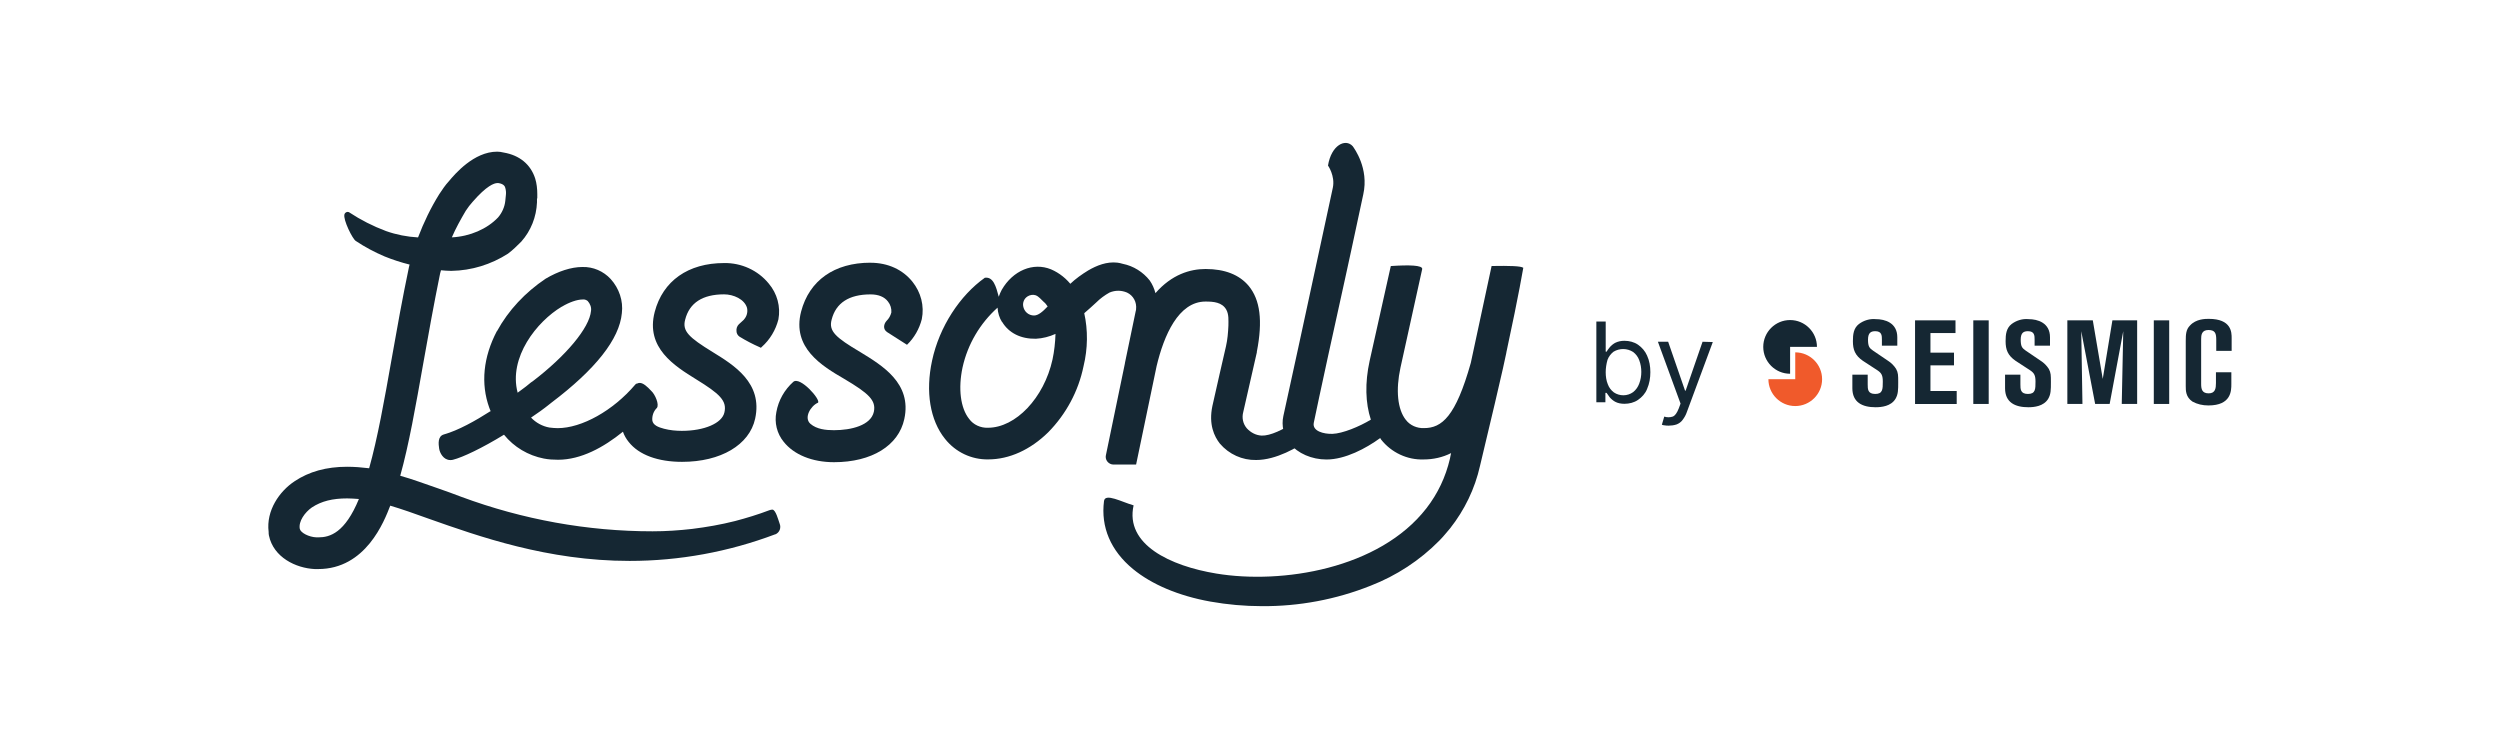 <?xml version="1.0" encoding="UTF-8"?><svg id="_Replace_Art_" xmlns="http://www.w3.org/2000/svg" viewBox="0 0 500 149.8"><defs><style>.cls-1{fill:#f05a2b;}.cls-2{fill:#152733;}</style></defs><path id="Fill-4" class="cls-2" d="M174.1,52.54c-7.24,0-12.25,3.56-13.88,9.78-1.87,7.24,4.16,10.87,8.63,13.46,4.89,2.9,6.4,4.29,5.92,6.58-.6,2.72-4.53,3.68-7.97,3.68-1.63,0-3.44-.18-4.71-1.27-1.39-1.21,.06-3.62,1.51-4.23,.6-.6-3.62-5.37-4.95-4.16-1.75,1.57-2.96,3.68-3.38,6.04-.42,2.11,.12,4.29,1.45,5.92,2.05,2.6,5.73,4.1,10.08,4.1,7.55,0,12.92-3.32,14.06-8.63,1.57-7.18-4.47-10.74-8.81-13.4-4.89-2.9-6.34-4.16-5.73-6.46,.85-3.38,3.5-5.07,7.79-5.07,1.57,0,2.78,.48,3.5,1.45,.48,.6,.72,1.39,.66,2.17-.18,.66-.48,1.21-.97,1.69-.54,.6-.78,1.63,.12,2.23l3.98,2.54c1.45-1.39,2.47-3.2,2.96-5.13,.54-2.66-.18-5.37-1.87-7.48-1.93-2.41-4.89-3.8-8.39-3.8"/><path id="Fill-6" class="cls-2" d="M112.35,61.35c1.51-.91,3.08-1.45,4.16-1.45,.36-.06,.72,.06,1.03,.3,.48,.54,.78,1.27,.66,1.99-.3,3.38-5.01,8.99-11.65,14.06l-.36,.24h0c-.42,.36-1.39,1.15-2.66,2.05-1.87-7.06,3.86-14.25,8.81-17.2m-12.43,24.45c.06,.12,.12,.24,.24,.36-.12-.12-.18-.24-.24-.36m-.48-.78c-.06-.12-.18-.3-.24-.42,.12,.18,.18,.3,.24,.42m-.6-1.15c-.06-.12-.12-.3-.24-.48,.06,.18,.18,.3,.24,.48m.54-17.63c-2.72,5.19-3.26,10.5-1.51,15.33,.12,.3,.24,.6,.36,.91,0-.06-.06-.12-.12-.24-3.02,1.93-6.46,3.86-9.3,4.65-1.33,.36-1.09,1.99-.97,2.84,.12,.85,.85,2.29,2.23,2.29,.18,0,.36,0,.54-.06,1.93-.48,5.86-2.35,10.2-5.01,1.99,2.47,4.83,4.16,7.97,4.77,.91,.18,1.87,.24,2.84,.24,4.59,0,9.11-2.47,12.98-5.61,.24,.72,.66,1.45,1.15,2.05,2.05,2.6,5.86,3.98,10.68,3.98,7.73,0,13.46-3.38,14.61-8.63,1.57-7.18-4.29-10.74-8.51-13.34-4.71-2.9-6.1-4.16-5.49-6.46,.85-3.38,3.5-5.07,7.79-5.07,1.87,0,4.1,.97,4.59,2.72,.18,.85-.06,1.69-.6,2.29,0,.06-.18,.18-1.03,.97-.36,.36-.54,.85-.48,1.39,0,.42,.24,.85,.6,1.09,1.27,.78,2.66,1.51,4.04,2.11l.24,.12,.18-.18c1.63-1.45,2.78-3.38,3.32-5.49,.48-2.54-.24-5.19-1.93-7.18-2.17-2.66-5.49-4.16-8.93-4.1-7.18,0-12.25,3.56-13.88,9.78-1.87,7.18,3.98,10.8,8.27,13.46,4.71,2.9,6.22,4.29,5.67,6.64-.48,2.17-4.04,3.68-8.51,3.68-1.21,0-2.41-.12-3.56-.42s-2.23-.72-2.35-1.69c-.06-.91,.24-1.81,.91-2.47,.54-.66-.36-2.72-1.09-3.38-.85-.91-1.63-1.63-2.35-1.63-.18,0-.42,.06-.6,.18l-.06-.06-.24,.24c-4.41,5.19-10.68,8.69-15.51,8.69-.54,0-1.09-.06-1.63-.12-1.39-.24-2.72-.97-3.68-1.99,1.27-.85,2.54-1.75,3.74-2.72l.3-.24c8.87-6.7,13.64-12.74,14.12-17.93,.3-2.47-.54-4.95-2.23-6.82-1.45-1.57-3.5-2.47-5.67-2.41-2.23,0-4.83,.85-7.36,2.35-4.04,2.72-7.42,6.28-9.72,10.5"/><path id="Fill-1" class="cls-2" d="M63.7,107.47h-.42c-1.51-.06-3.14-.91-3.32-1.69-.3-1.51,1.03-3.32,2.41-4.29,1.93-1.27,4.16-1.81,7.06-1.81,.72,0,1.51,.06,2.35,.12-2.78,6.76-5.79,7.67-8.09,7.67m29.46-65.31c.42-.66,.91-1.27,1.39-1.81,2.78-3.2,4.29-3.74,4.95-3.74h.18c1.15,.18,1.33,.72,1.39,.97,.12,.42,.18,.91,.12,1.39l-.06,.6-.06,.6c-.12,1.21-.66,2.41-1.45,3.32-2.17,2.29-5.61,3.8-9.24,3.98,.78-1.81,1.75-3.56,2.78-5.31m61.33,59.76c-.18,0-.42,.06-.6,.12-2.23,.85-4.59,1.57-6.88,2.17-2.84,.72-5.67,1.21-8.57,1.57-2.6,.3-5.25,.48-7.91,.48-13.04,0-25.96-2.35-38.21-6.88-1.57-.6-3.08-1.15-4.47-1.63-2.84-.97-5.37-1.93-7.79-2.6,1.75-6.28,3.08-13.88,4.59-22.39,1.03-5.79,2.11-11.83,3.38-18.05,.06-.24,.12-.48,.18-.66,.66,.06,1.33,.12,1.99,.12h.12c3.98-.06,7.91-1.27,11.29-3.44,.97-.72,1.81-1.57,2.66-2.41,1.93-2.17,3.02-4.95,3.14-7.85v-.78h.06v-1.15h0v.24c0-1.03-.12-2.11-.42-3.08-.91-2.84-3.14-4.65-6.28-5.19-.48-.12-.91-.18-1.33-.18-4.65,0-8.45,4.47-9.66,5.92-.72,.78-1.33,1.69-1.93,2.6-1.69,2.72-3.08,5.61-4.23,8.63-2.17-.12-4.35-.54-6.4-1.27-2.6-.97-5.07-2.23-7.36-3.74l-.06-.06h-.12c-.3-.12-.66,.12-.78,.42v.06c-.3,1.03,1.63,4.95,2.29,5.31,1.81,1.21,3.74,2.23,5.73,3.08,1.63,.66,3.32,1.21,5.01,1.63-.06,.18-.06,.3-.12,.48-1.33,6.34-2.41,12.37-3.44,18.23-1.51,8.57-2.84,16-4.53,22.03-1.45-.18-2.96-.3-4.41-.3-4.16,0-7.61,.97-10.5,2.9-3.02,1.99-5.73,5.86-5.19,10.14,0,.24,0,.48,.06,.72,.91,4.35,5.37,6.52,9.17,6.7h.66c9.54,0,13.22-9.54,14.43-12.68,2.23,.66,4.83,1.57,7.67,2.6,10.08,3.56,23.84,8.45,40.2,8.45,9.96,0,19.8-1.81,29.09-5.31h.06c.85-.36,1.21-1.33,.85-2.17-.24-.66-.78-2.78-1.45-2.78"/><path id="Fill-8" class="cls-2" d="M210.92,66.12v0h0Zm-.42,5.79c-1.69,7.67-7.36,13.64-12.92,13.64-1.45,.06-2.9-.6-3.74-1.75-1.75-2.17-2.23-6.1-1.33-10.32,1.03-4.65,3.5-8.81,7-11.95,.06,1.03,.36,2.05,.91,2.9v-.06c1.33,2.23,3.74,3.44,6.76,3.38,1.33-.06,2.72-.42,3.92-.97-.06,1.75-.24,3.44-.6,5.13h0Zm-5.01-12.62c.48-.3,1.09-.42,1.63-.24,.66,.24,1.09,.85,1.63,1.33,.3,.24,.54,.54,.78,.91-.97,1.03-1.87,1.81-2.72,1.81-1.09,0-1.99-.78-2.17-1.87h0c-.12-.72,.18-1.51,.85-1.93h0Zm53.78,24.87c-2.6,1.81-5.25,3.02-6.94,2.96-1.15-.06-2.17-.6-2.96-1.45-.78-.91-1.03-2.11-.72-3.26,.6-2.6,2.72-11.89,2.72-11.95v-.12c1.21-6.22,.66-10.38-1.63-13.16-1.87-2.23-4.77-3.38-8.63-3.38-3.08,0-6.76,1.09-10.02,4.83-.24-.91-.6-1.75-1.15-2.54-1.33-1.69-3.26-2.9-5.37-3.32-.36-.12-.72-.18-1.09-.24h0c-2.11-.24-4.1,.54-5.86,1.57-1.27,.78-2.47,1.63-3.56,2.66,.12,.18,.24,.36,.42,.54-1.09-1.51-2.6-2.72-4.29-3.44-3.56-1.45-7.61,.24-9.84,4.1-.24,.42-.42,.91-.6,1.39-.54-2.05-1.09-4.04-2.78-3.8-4.95,3.5-9.11,9.78-10.56,16.6-1.33,6.16-.42,11.89,2.6,15.63,2.11,2.66,5.31,4.16,8.63,4.1,4.23,0,8.45-1.93,12.01-5.43,3.56-3.62,6.04-8.21,7.06-13.22,.85-3.5,.91-7.18,.12-10.68v.12l.12-.12c.78-.66,1.57-1.39,2.29-2.05,.78-.78,1.69-1.45,2.66-1.99,1.15-.48,2.35-.48,3.5,0,1.27,.6,1.99,1.93,1.81,3.38,0,.06,0,.12-.06,.3-.48,2.23-1.27,6.16-2.17,10.44h0v.06h0c-1.81,8.81-3.68,17.81-3.8,18.35-.18,.78,.3,1.57,1.09,1.81,.12,0,.24,.06,.36,.06h4.59l4.1-19.68c1.45-6.1,4.35-12.92,9.78-12.92,1.57,0,3.32,.12,4.16,1.63,.54,.97,.42,2.17,.42,3.2-.06,1.39-.18,2.78-.48,4.1-.18,.78-2.17,9.42-2.72,11.95-.78,3.68,.36,6.1,1.51,7.55,1.81,2.11,4.47,3.32,7.24,3.26,4.04,0,8.33-2.54,10.5-4.1l-2.47-3.74Z"/><path id="Fill-10" class="cls-2" d="M301.34,70.16h0c2.54-11.77,3.26-16.36,3.32-16.6-.48-.36-2.66-.42-6.34-.36,0,.06-2.11,9.78-4.16,19.38-3.02,10.74-5.79,13.04-9.36,13.04-1.39,.06-2.78-.54-3.62-1.63-1.69-2.11-2.05-5.98-1.09-10.44l4.35-19.74c.12-.78-2.66-.85-6.28-.6l-4.23,18.95c-.97,4.41-.85,8.45,.24,11.77-2.29,1.39-5.67,2.78-7.67,2.84-1.75,.06-4.1-.54-3.74-2.23,.6-3.02,5.13-23.84,6.28-28.91,0,0,2.05-9.36,3.62-16.78,1.15-5.19-1.81-9.17-2.11-9.6-1.45-1.63-4.29-.24-4.95,3.86,0,0,1.45,2.05,.97,4.41-1.63,7.48-3.62,16.78-3.62,16.78-1.09,5.07-5.61,25.96-6.28,28.91-.42,1.93,.06,3.98,1.27,5.49,1.63,1.99,4.41,3.2,7.36,3.2,3.74,0,7.91-2.23,10.74-4.29,.06,.12,.12,.18,.18,.3,2.05,2.6,5.25,4.1,8.51,3.98,1.93,0,3.8-.42,5.49-1.27h0c-.06,.36-.18,.72-.24,1.15-.85,3.62-2.41,6.94-4.71,9.9h0c-9.42,12.13-28.91,15.21-42.01,13.04-9.17-1.51-18.29-5.79-16.54-13.64-2.35-.66-5.73-2.54-5.92-.85-.66,5.19,1.33,9.9,5.79,13.58,3.74,3.08,9.11,5.37,15.51,6.52,3.38,.6,6.82,.91,10.26,.91,7.42,.06,14.85-1.33,21.79-4.1,5.13-1.99,9.84-5.07,13.7-8.99,.78-.78,1.45-1.63,2.17-2.47h0c2.9-3.68,4.95-7.91,5.98-12.49,5.01-20.89,5.43-23.3,5.31-23"/><path class="cls-2" d="M370.46,74.93h3.08v1.93c0,.97,0,1.93,1.51,1.93s1.51-.97,1.51-2.47c0-1.21-.24-1.69-1.03-2.23l-2.96-1.93c-1.57-1.09-1.99-2.23-1.99-3.92,0-1.33,.12-2.6,1.21-3.44,.97-.72,2.17-1.09,3.38-.97,1.81,0,4.29,.72,4.29,3.62v1.69h-3.08v-1.21c0-.78,0-1.69-1.33-1.69-.85,0-1.45,.3-1.45,1.69s.3,1.69,.97,2.17l3.02,2.05c.66,.42,1.21,.97,1.63,1.63,.42,.78,.42,1.27,.42,2.66,0,1.51,0,2.41-.54,3.32-.91,1.51-2.84,1.69-3.98,1.69-2.66,0-4.65-.97-4.65-3.8v-2.72Z"/><path class="cls-2" d="M383.01,64.07h8.09v2.54h-5.01v3.92h4.71v2.54h-4.71v5.13h5.25v2.6h-8.33v-16.72h0Z"/><path class="cls-2" d="M394.66,64.07h3.08v16.72h-3.08v-16.72Z"/><path class="cls-2" d="M401,74.93h3.08v1.93c0,.97,0,1.93,1.51,1.93s1.51-.97,1.51-2.47c0-1.21-.24-1.69-1.03-2.23l-2.96-1.93c-1.57-1.09-1.99-2.23-1.99-3.92,0-1.33,.12-2.6,1.21-3.44,.97-.72,2.17-1.09,3.38-.97,1.81,0,4.29,.72,4.29,3.62v1.69h-3.08v-1.21c0-.78,0-1.69-1.33-1.69-.85,0-1.45,.3-1.45,1.69s.3,1.69,.97,2.17l3.02,2.05c.66,.42,1.21,.97,1.63,1.63,.42,.78,.42,1.27,.42,2.66,0,1.51,0,2.41-.54,3.32-.91,1.51-2.84,1.69-3.98,1.69-2.66,0-4.65-.97-4.65-3.8v-2.72Z"/><path class="cls-2" d="M413.55,64.07h5.01l1.99,11.71,1.93-11.71h4.95v16.72h-3.08l.3-14.55-2.72,14.55h-2.9l-2.78-14.55,.24,14.55h-3.02v-16.72h.06Z"/><path class="cls-2" d="M430.76,64.07h3.08v16.72h-3.08v-16.72Z"/><path class="cls-2" d="M443.25,70.16v-2.17c0-1.27-.18-1.99-1.57-1.99s-1.45,1.09-1.45,1.81v8.99c0,1.03,.18,1.87,1.51,1.87s1.45-1.03,1.45-2.05v-2.17h3.08v2.35c0,1.33,0,4.29-4.59,4.29-1.15,0-2.23-.24-3.2-.78-1.33-.91-1.33-2.17-1.33-3.08v-9.05c0-1.33,.06-2.29,.85-3.08,1.21-1.33,3.08-1.33,3.74-1.33,4.59,0,4.59,2.72,4.59,3.86v2.54h-3.08Z"/><path class="cls-2" d="M358.02,69.38h5.37c0-2.96-2.41-5.37-5.37-5.37s-5.37,2.41-5.37,5.37,2.41,5.37,5.37,5.37v-5.37Z"/><path class="cls-1" d="M359.05,75.84h-5.37c0,2.96,2.41,5.37,5.37,5.37s5.37-2.41,5.37-5.37-2.41-5.37-5.37-5.37v5.37Z"/><path class="cls-2" d="M319.27,80.6v-16.3h1.87v6.04h.18c.12-.24,.3-.48,.6-.85s.66-.66,1.09-.91c.6-.3,1.21-.42,1.87-.42,.97,0,1.93,.24,2.72,.78s1.45,1.33,1.81,2.17c.48,1.03,.66,2.17,.66,3.32s-.18,2.29-.66,3.38c-.36,.91-1.03,1.63-1.81,2.17s-1.75,.78-2.72,.78c-.66,0-1.33-.12-1.87-.42-.42-.24-.78-.54-1.09-.91-.24-.36-.42-.6-.6-.85h-.24v1.87h-1.81v.12Zm1.87-6.16c0,.85,.12,1.69,.42,2.41,.24,.66,.66,1.21,1.21,1.63,1.15,.78,2.72,.78,3.86-.06,.54-.42,.97-1.03,1.21-1.69,.3-.78,.42-1.57,.42-2.35s-.12-1.57-.42-2.35c-.24-.66-.66-1.21-1.21-1.63-1.21-.78-2.72-.78-3.92-.06-.54,.42-.97,.97-1.21,1.63-.24,.85-.36,1.69-.36,2.47Z"/><path class="cls-2" d="M333.76,85.13c-.3,0-.54,0-.85-.06-.18,0-.36-.06-.54-.12l.48-1.63c.54,.18,1.15,.18,1.69,0,.48-.18,.85-.72,1.21-1.63l.36-.97-4.53-12.37h2.05l3.38,9.78h.12l3.38-9.78,2.05,.06-5.19,14c-.18,.54-.48,1.09-.85,1.57-.3,.42-.72,.72-1.21,.91-.54,.18-1.09,.24-1.57,.24Z"/></svg>